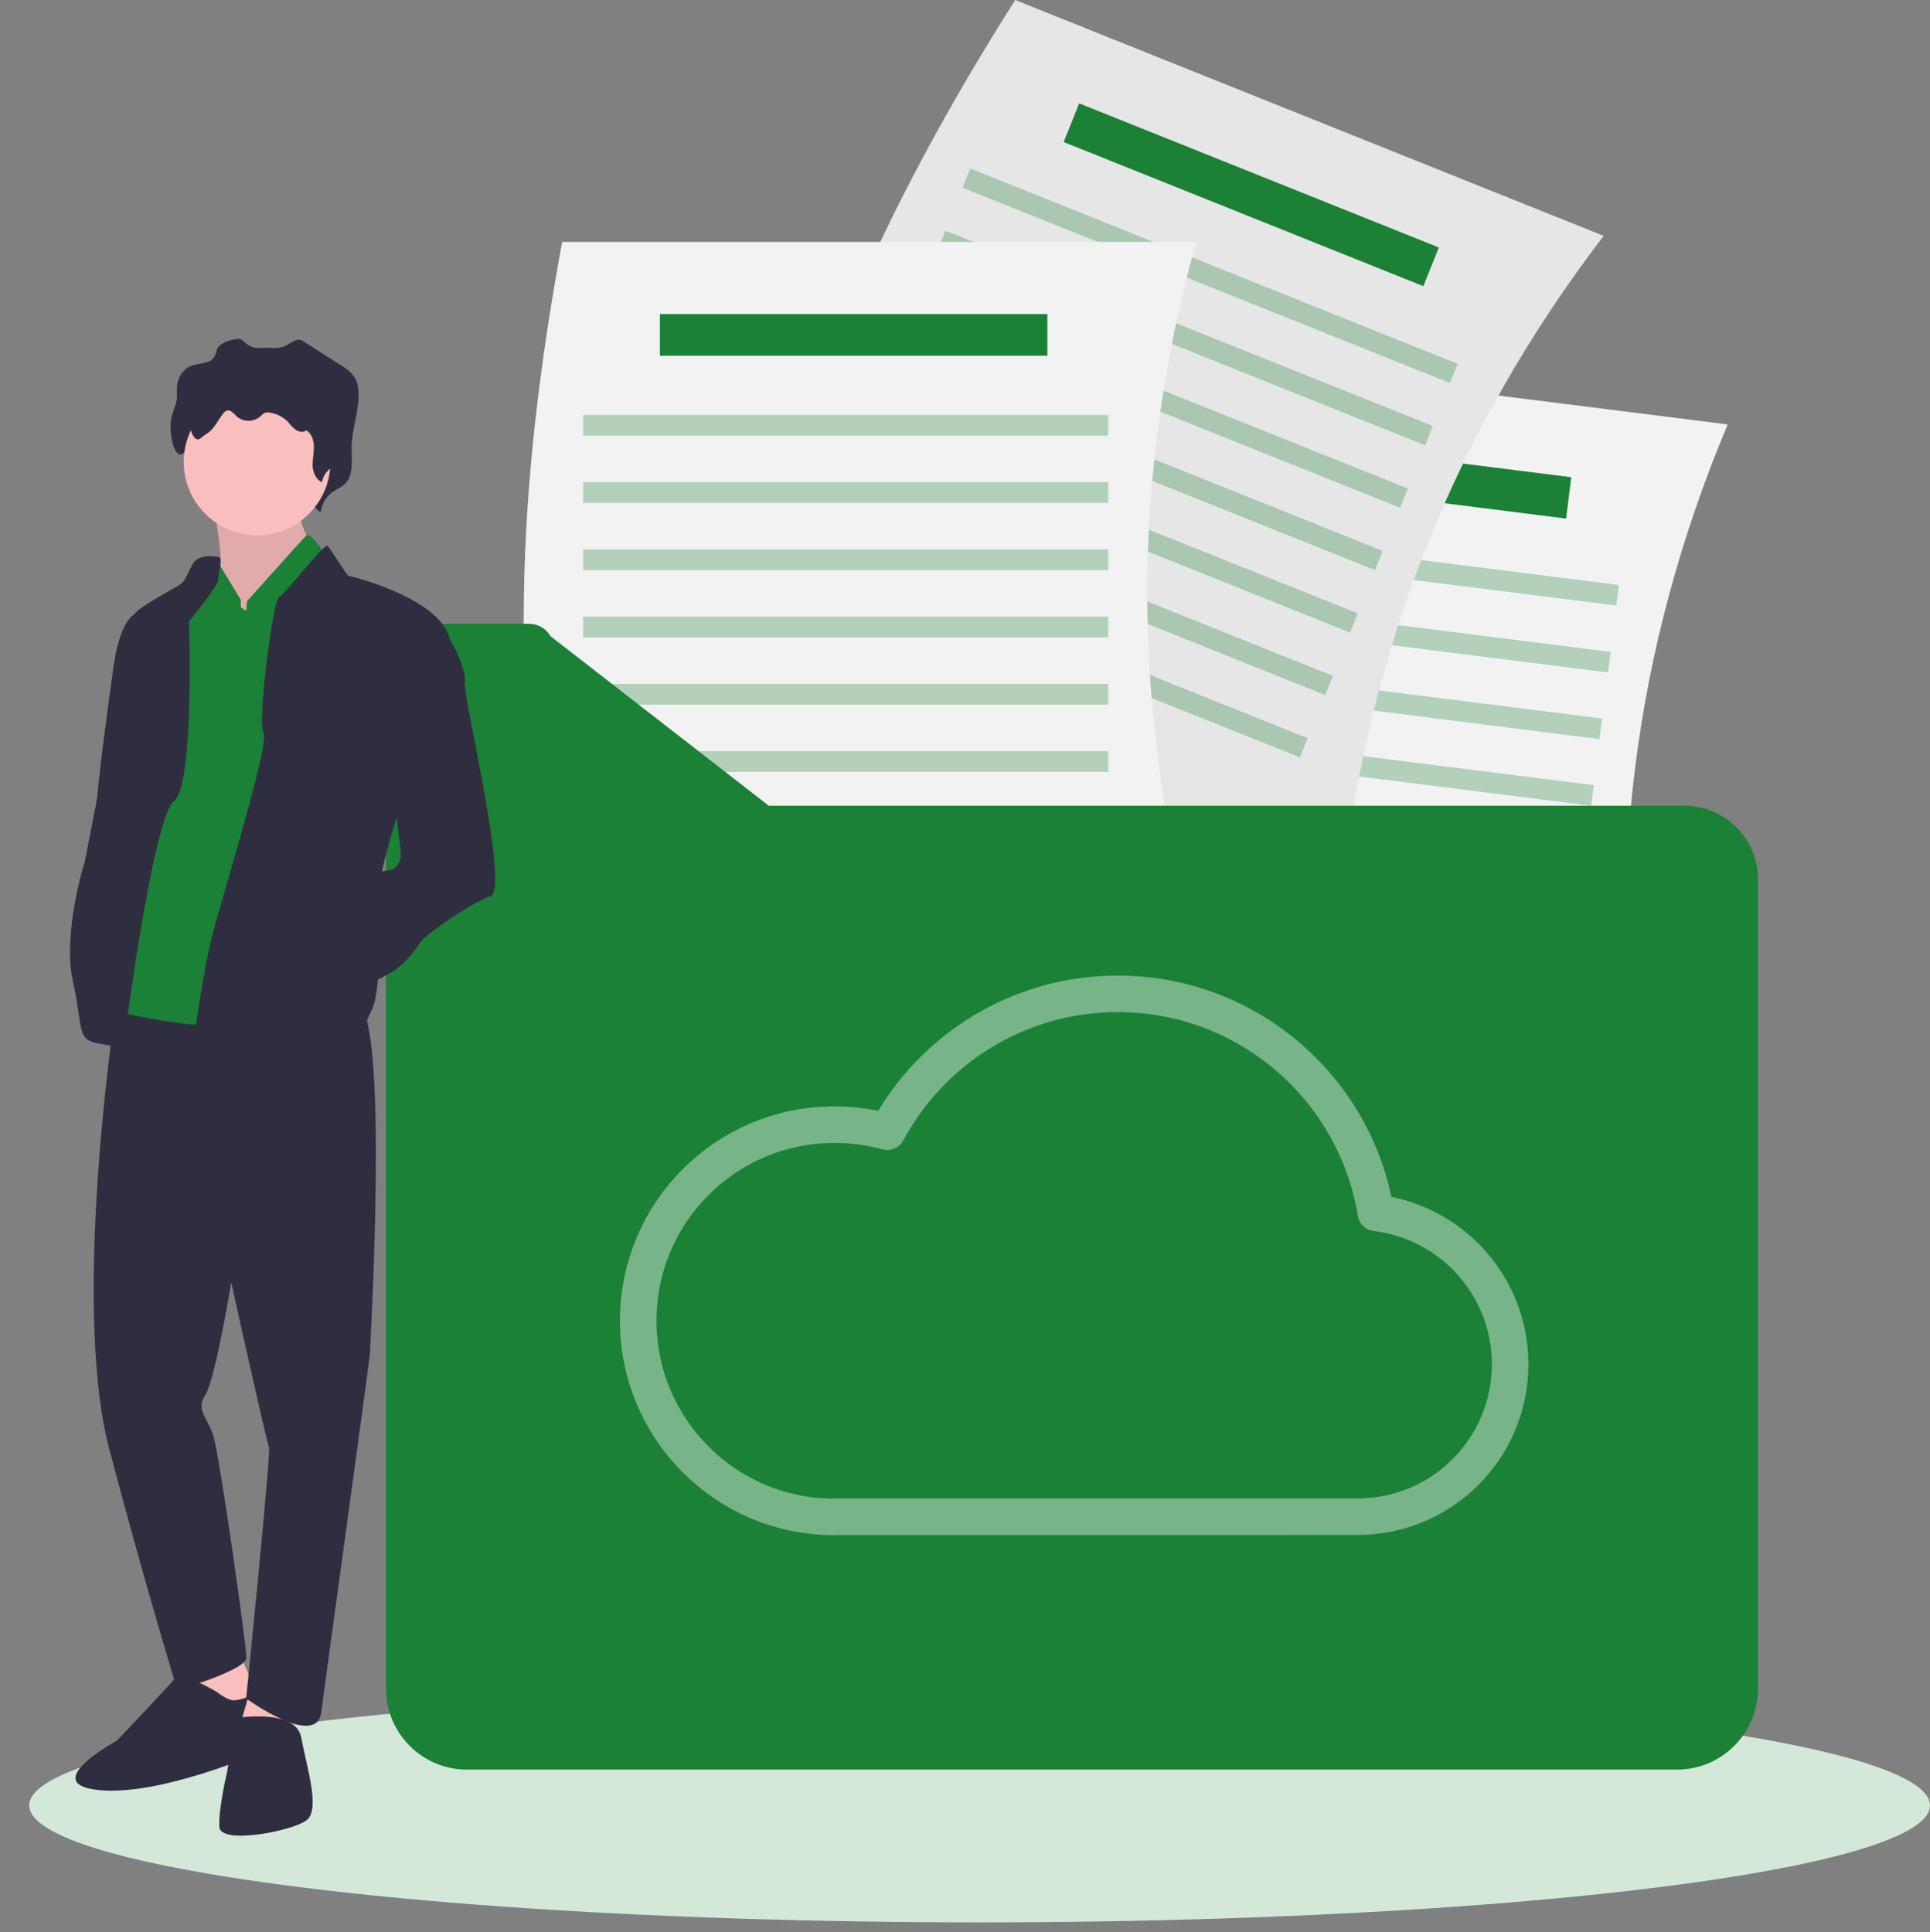 <?xml version="1.0" encoding="UTF-8"?> <svg xmlns="http://www.w3.org/2000/svg" version="1.1" id="e613b765-a21b-4502-9325-e6e5b4d66d88" x="0" y="0" viewBox="159 -0.1 792 793.1" xml:space="preserve"><rect x="159" y="-0.1" width="792" height="793.1" fill="#808080" stroke="none"/><style>.st1{fill:#f2f2f2}.st2,.st3{fill:#1b8136}.st3{opacity:.3;enable-background:new}.st5{fill:#fbbebe}.st7{fill:#2f2e41}</style><ellipse cx="561" cy="740.9" rx="390" ry="48" fill="#d4e8d9"></ellipse><path class="st1" d="M831.8 460.9l-258.1-32.5c-11.7-97.3 6-192.3 36.2-286.8L868 174.1c-39 92.7-50.4 188.4-36.2 286.8z"></path><path transform="scale(-1) rotate(7.187 3094.289 -11524.967)" class="st2" d="M644.2 185.8h159v17.1h-159z"></path><path transform="scale(-1) rotate(7.187 3674.182 -11399.161)" class="st3" d="M608.1 226.5h215.5v8.5H608.1z"></path><path transform="scale(-1) rotate(7.187 4110.115 -11344.22)" class="st3" d="M604.6 253.8h215.5v8.5H604.6z"></path><path transform="scale(-1) rotate(7.187 4546.048 -11289.279)" class="st3" d="M601.2 281.2h215.5v8.5H601.2z"></path><path transform="scale(-1) rotate(7.187 4981.98 -11234.336)" class="st3" d="M597.7 308.6h215.5v8.5H597.7z"></path><path transform="scale(-1) rotate(7.187 5417.915 -11179.395)" class="st3" d="M594.3 336h215.5v8.5H594.3z"></path><path transform="scale(-1) rotate(7.187 5853.848 -11124.454)" class="st3" d="M590.8 363.3h215.5v8.5H590.8z"></path><path transform="scale(-1) rotate(7.187 6289.78 -11069.513)" class="st3" d="M587.4 390.7h215.5v8.5H587.4z"></path><path d="M709.6 365l-241.5-96.8C481.4 171.1 522.5 83.7 575.6-.1l241.5 96.8C756 176.5 720.7 266.2 709.6 365z" fill="#e6e6e6"></path><path transform="scale(-1) rotate(21.84 413.594 -3485.646)" class="st2" d="M593 71.2h159v17.1H593z"></path><path transform="scale(-1) rotate(21.84 585.841 -3398.26)" class="st3" d="M547.9 108.7h215.5v8.5H547.9z"></path><path transform="scale(-1) rotate(21.84 718.592 -3345.049)" class="st3" d="M537.6 134.4h215.5v8.5H537.6z"></path><path transform="scale(-1) rotate(21.84 851.343 -3291.837)" class="st3" d="M527.3 160h215.5v8.5H527.3z"></path><path transform="scale(-1) rotate(21.84 984.094 -3238.626)" class="st3" d="M517.1 185.6h215.5v8.5H517.1z"></path><path transform="scale(-1) rotate(21.84 1116.845 -3185.415)" class="st3" d="M506.8 211.2h215.5v8.5H506.8z"></path><path transform="scale(-1) rotate(21.84 1249.596 -3132.203)" class="st3" d="M496.5 236.8H712v8.5H496.5z"></path><path transform="scale(-1) rotate(21.84 1382.347 -3078.991)" class="st3" d="M486.3 262.4h215.5v8.5H486.3z"></path><path class="st1" d="M649.9 388.3H389.7c-23.8-95.1-18.1-191.5 0-289.1h260.2c-27.1 96.9-26.5 193.2 0 289.1z"></path><path class="st2" d="M429.8 128.8h159v17.1h-159z"></path><path class="st3" d="M398.3 170.2h215.5v8.5H398.3zM398.3 197.8h215.5v8.5H398.3zM398.3 225.4h215.5v8.5H398.3zM398.3 253h215.5v8.5H398.3zM398.3 280.6h215.5v8.5H398.3zM398.3 308.2h215.5v8.5H398.3zM398.3 335.8h215.5v8.5H398.3z"></path><path class="st2" d="M474.5 330.6L384.9 261c-1.8-3.2-5.2-5.1-8.9-5.1h-48.4c-5.7 0-10.2 4.6-10.2 10.2V693c0 18.3 14.9 33.2 33.2 33.2h496.6c18.3 0 33.2-14.9 33.2-33.2V360.8c0-16.7-13.5-30.2-30.2-30.2H474.5z"></path><path class="st5" d="M247.2 210.7s4.4 23.4 1.3 25.2c-2.5 1.6-4.9 3.3-7.1 5.3l8 11.1 19 4 18.1-16.8v-16.8s-5.3-8.4-4.4-13.7c.9-5.4-34.9 1.7-34.9 1.7z"></path><path d="M247.2 210.7s4.4 23.4 1.3 25.2c-2.5 1.6-4.9 3.3-7.1 5.3l8 11.1 19 4 18.1-16.8v-16.8s-5.3-8.4-4.4-13.7c.9-5.4-34.9 1.7-34.9 1.7z" opacity=".1"></path><path class="st7" d="M216.7 250.9l-2.7 1.3s-5.7 2.2-8.4 21.2-8.8 64.5-7.1 65.9.9 10.2.9 10.2l13.3-69.4 4-29.2zM248.2 143c-.4.8-.5 1.8-.9 2.7-1.7 3.9-6.6 3-10.2 4.5-3 1.3-5.2 4.7-5.5 8.4-.1 1.6.1 3.2 0 4.7-.3 2.9-1.8 5.5-2.3 8.3-1.3 6.9 1.7 17.9 5.1 14.1 1.1-1.2 2.4-2 3.6-3 3-2.8 4.6-7.1 7-10.6.3-.5.7-.9 1.2-1.2 1.8-.9 3.4 1.5 4.8 3.1 2.8 3.1 7.6 3.3 10.6.5.2-.2.5-.4.7-.7.4-.6 1-1.2 1.6-1.6.7-.3 1.5-.4 2.2-.2 3.5.6 6.6 2.5 8.8 5.3 1.2 1.4 2.2 3.1 3.6 4.3 1.4 1.1 3.5 1.5 4.8.2 2.6 1.8 3.5 5.7 3.5 9.2s-.7 7-.5 10.5c.2 3.5 1.6 7.3 4.3 8.6.4-3.2 2.1-6.1 4.6-8.1 1.9-1.4 4.2-2.1 5.8-4 3.2-3.7 2.2-9.8 2.3-15.1.2-6.5 2.4-12.7 2.8-19.2.2-3.2-.1-6.7-1.8-9.3-1.3-1.7-2.9-3.1-4.8-4.2l-15.2-9.7c-.7-.5-1.4-.9-2.2-1.1-2.2-.4-4.2 1.7-6.3 2.6-1.8.6-3.6.9-5.5.7-5.9-.2-7.5 1-11.5-2.9-.6-.6-1.5-.9-2.4-.8-2.3.3-6.9 1.3-8.2 4z"></path><path class="st5" d="M256.5 677.1l9.3 20.4-18.1 6.2-9.3-4.9 2.2-21.7z"></path><path class="st7" d="M248.1 694.4s-14.6-8.8-17.2-5.7-23.9 25.6-23.9 25.6-32.7 17.7-7.5 20.3 66.3-15.5 66.3-15.5 2.2-23.9.4-24.3-9.3 4-12.8 2.7c-1.9-.7-3.7-1.8-5.3-3.1z"></path><path class="st5" d="M280.4 698.8v18.1l-23.9-5.3 5.3-18.5z"></path><path class="st7" d="M256.1 705s24.3-4 26.5 8c2.2 11.9 8 29.6 2.2 34-5.7 4.4-35.4 10.2-35.8 2.7s3.1-22.1 3.1-22.1 2.2-11.5.9-14.6 3.1-8 3.1-8z"></path><path class="st7" d="M207.5 406.4s-20 126.6-3.6 188.5 27.9 98.6 27.9 98.6 28.3-8 28.3-13.3-11.1-84-13.7-91.5-7.1-10.2-3.1-16.4 10.6-46 10.6-46 14.6 65.9 15.5 67.6S260 697 260 697s29.2 21.2 30.9 5.3c.4-4 19.9-145 19.9-146.8s8-137.1-4.9-143.7c-12.7-6.6-98.4-5.4-98.4-5.4z"></path><circle class="st5" cx="264.5" cy="189.5" r="30.1"></circle><path class="st2" d="M257.8 249.2v-3.1l-8.8-14.6s-8.8.9-10.2 4.9-16.4 35.8-16.4 35.8L206.6 415s43.8 10.6 50.4 3.1S288.8 247 288.8 247l3.5-19.9s-6.1-8.8-7.5-7.5c-1.4 1.3-24.4 27-24.4 27l-.4 4-2.2-1.4z"></path><path class="st7" d="M248.8 228.6s-8.2-2-10.8 2.9-2.7 6.6-5.3 8.4-18.1 9.7-19 12.8-19.9 100.8-19.9 100.8-9.3 29.2-4.9 49.1 1.3 23.9 10.6 25.6 10.6 1.8 10.6-.9 11.9-92.4 20.3-98.6 6.2-73.8 6.2-73.8 11.9-14.6 11.9-16.8 2-9.7.3-9.5zM273.8 244.7c1.2.2 18.1-21.7 19.5-20.8 1.3.9 8 12.4 8.8 12.4.9 0 38.5 9.3 41.6 26.5 3.1 17.2-21.7 72.1-21.7 72.1s-10.6 31.4-8.4 45.1c1.5 10.4 1.2 21.1-.9 31.4-.9 3.5-4 7.5-3.1 9.3.9 1.8-19.5-2.2-27.9 2.7-8.4 4.9-46 8.4-43.8 3.1s3.5-26.1 9.7-48.2 22.1-74.3 19.5-77.8 4-56.2 6.7-55.8z"></path><path class="st7" d="M338.3 257.6l5.7 5.3s6.6 11.5 5.7 16.8c-.9 5.3 18.6 85.3 10.6 88-8 2.7-27 15.9-29.2 19.5-2.2 3.5-7.5 9.7-11.1 11.5-3.5 1.8-7.1 4.9-9.3 3.1-2.2-1.8-7.1-38-3.5-39.3 3.5-1.3 7.1-5.3 10.6-5.3s5.7-3.5 5.7-6.6-2.7-21.7-2.7-21.7l-5.7-43.8 23.2-27.5zM253.5 147.4c-.4.6-.5 1.4-.8 2-1.5 3-5.9 2.3-9 3.4-2.7 1-4.6 3.5-4.8 6.3-.1 1.2.1 2.4 0 3.6-.2 2.2-1.6 4.1-2 6.3-1.1 5.2 1.5 13.5 4.5 10.7 1-.9 2.1-1.5 3.2-2.3 2.7-2.1 4-5.4 6.2-8 .3-.4.7-.7 1.1-.9 1.6-.7 3 1.1 4.2 2.3 2.9 2.5 7.2 2.4 10-.2.4-.5.9-.9 1.4-1.2.6-.2 1.3-.3 2-.2 3 .4 5.7 1.8 7.8 4 .9 1.2 2 2.3 3.2 3.2 1.3.8 3.1 1.1 4.2.1 2.3 1.4 3.1 4.3 3.1 6.9s-.6 5.3-.5 7.9c.2 2.6 1.4 5.5 3.8 6.5.5-2.5 1.9-4.7 4.1-6.1 1.7-1.1 3.7-1.6 5.1-3 2.8-2.8 1.9-7.4 2.1-11.4.1-4.9 2.1-9.6 2.5-14.5.2-2.5-.1-5.1-1.6-7-1.2-1.3-2.6-2.4-4.3-3.1l-13.4-7.4c-.6-.4-1.3-.7-2-.8-2-.3-3.7 1.3-5.6 2-1.6.5-3.2.6-4.9.5-5.2-.1-6.7.7-10.2-2.2-.6-.5-1.4-.7-2.1-.6-2.1.4-6.2 1.2-7.3 3.2z"></path><path d="M501.4 622.5c-44.4 0-80.5-36-80.5-80.5s36-80.5 80.5-80.5c7.5 0 14.8 1 21.7 2.9 18.1-33.7 53.7-56.6 94.6-56.6 53.3 0 97.6 38.9 105.9 89.9 31 3.7 55.1 30.1 55.1 62.1 0 34.6-28 62.6-62.6 62.6H501.4z" opacity=".5" fill="none" stroke="#d4e8d9" stroke-width="15" stroke-linecap="round" stroke-linejoin="round" stroke-miterlimit="10"></path></svg> 